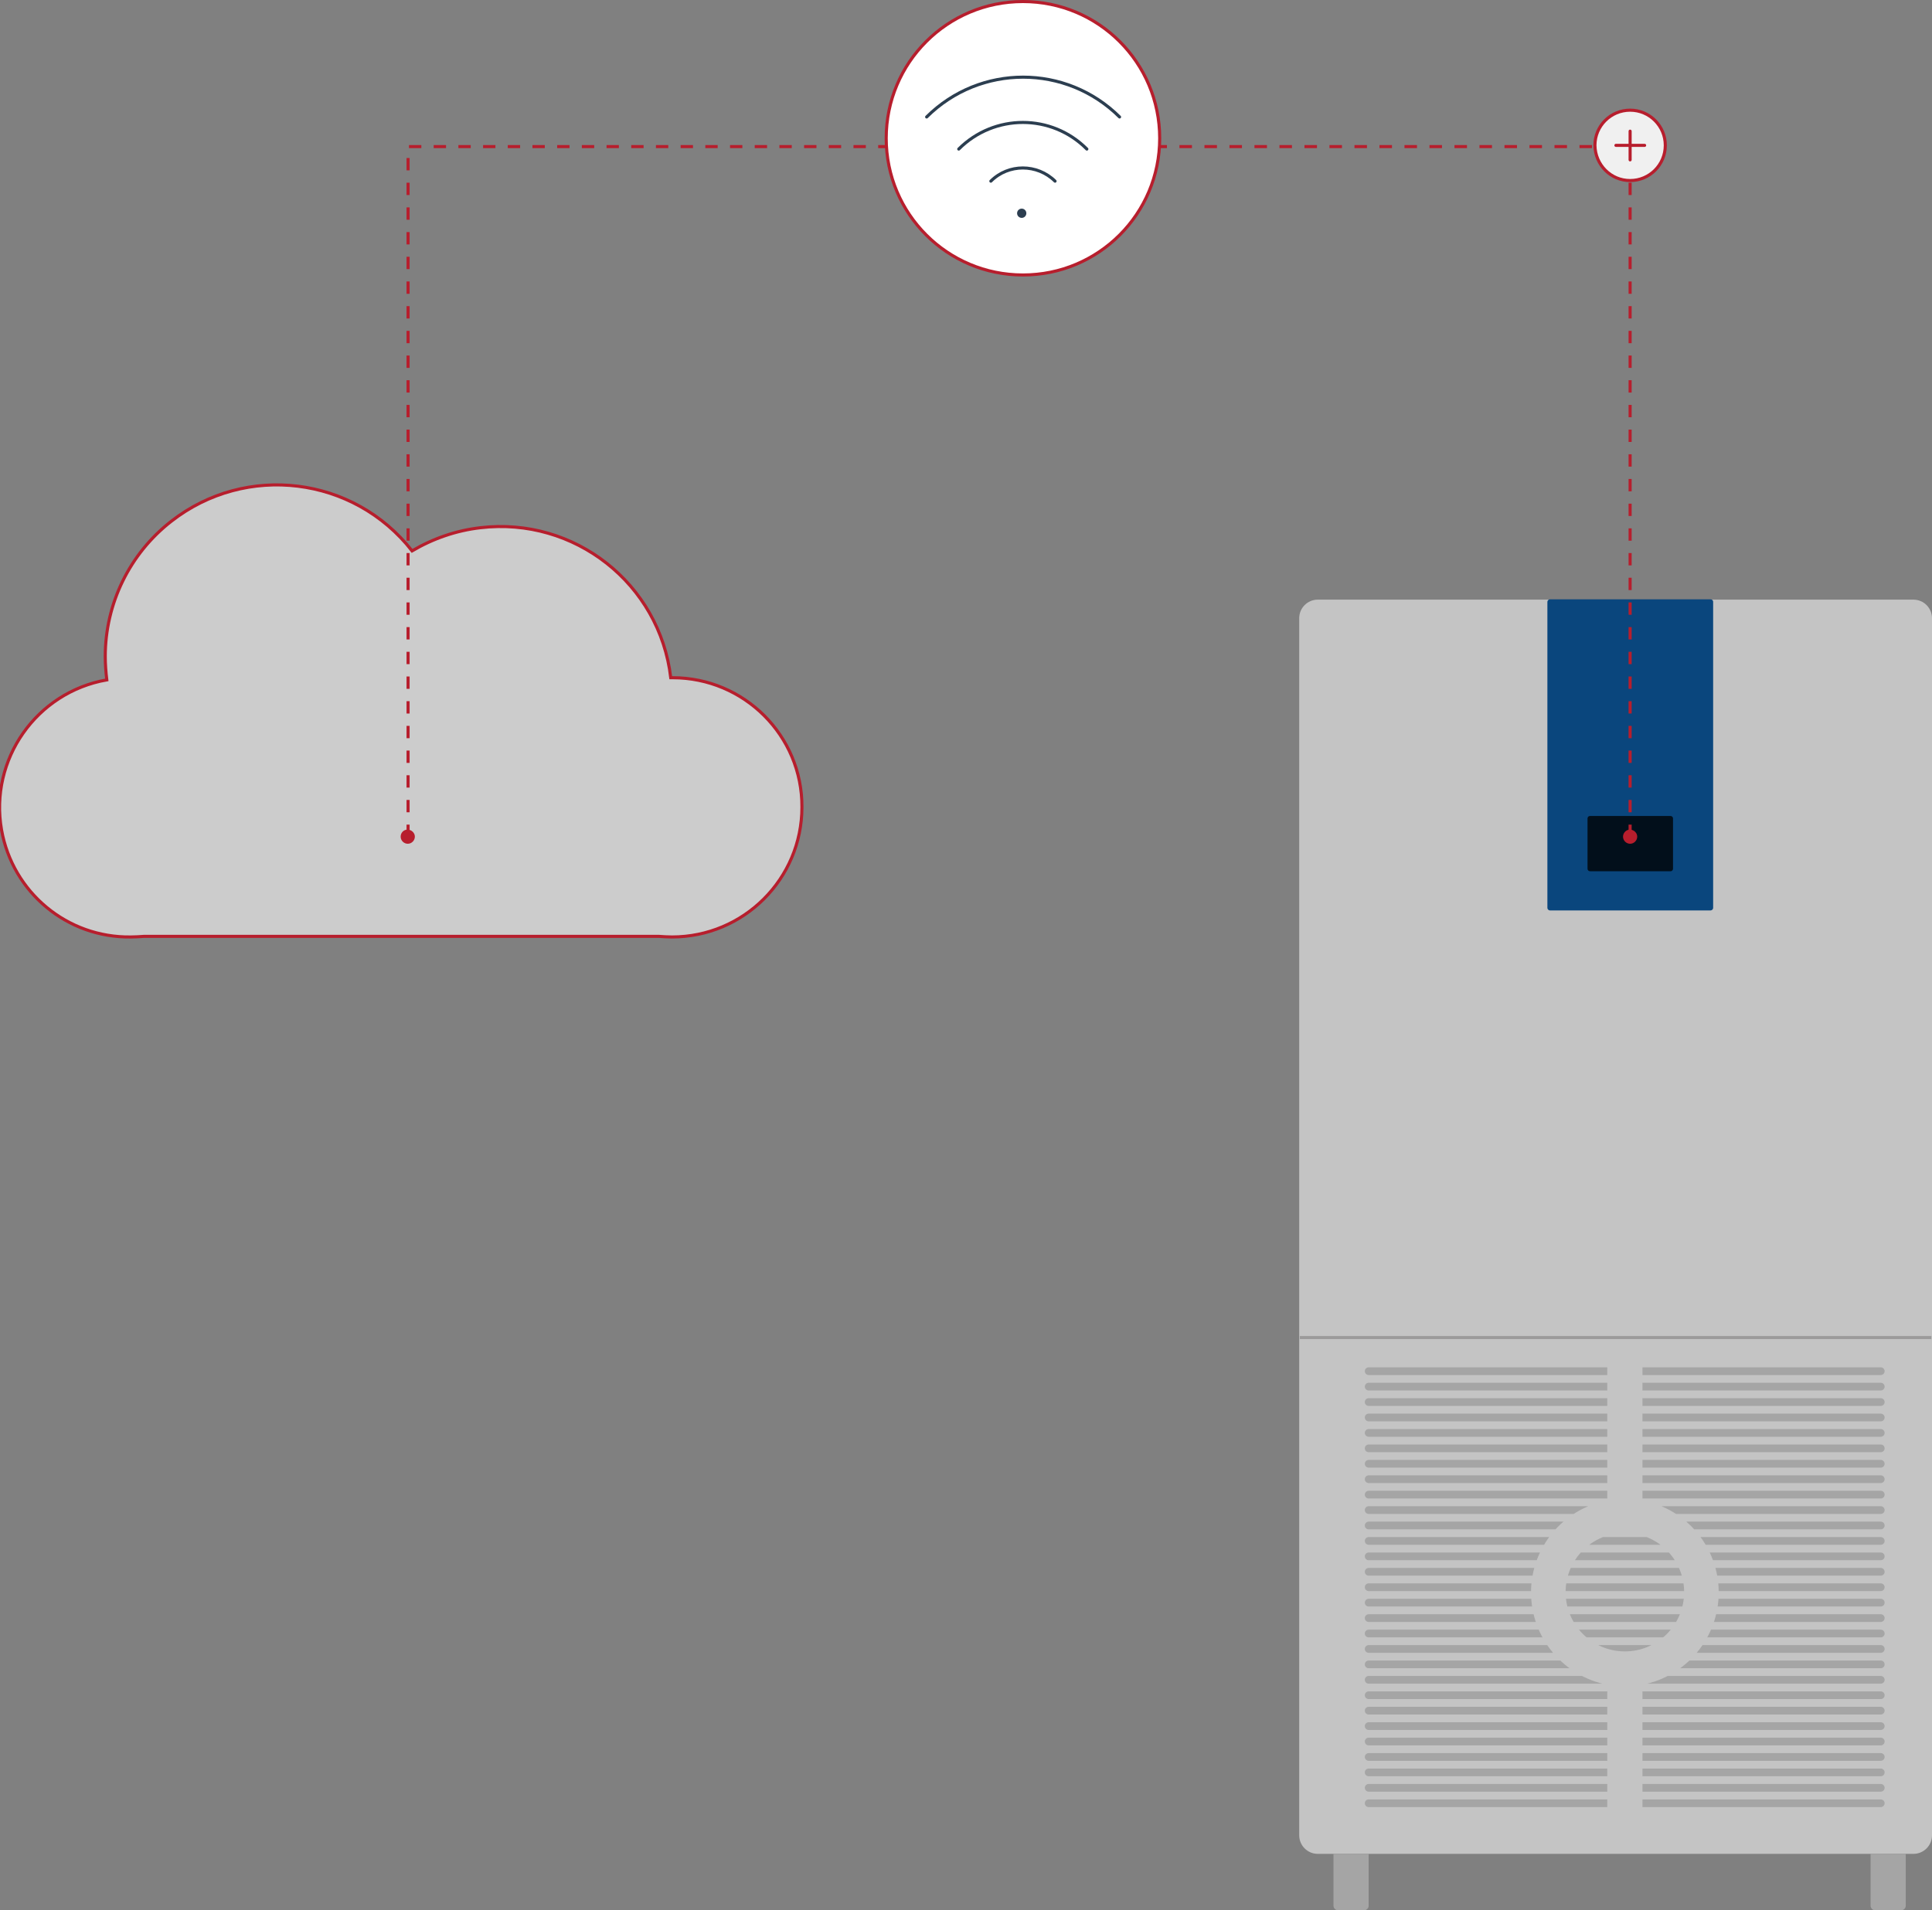 <?xml version="1.0" encoding="utf-8"?>
<!-- Generator: Adobe Illustrator 27.1.1, SVG Export Plug-In . SVG Version: 6.00 Build 0)  -->
<svg version="1.1" id="Livello_1" xmlns="http://www.w3.org/2000/svg" xmlns:xlink="http://www.w3.org/1999/xlink" x="0px" y="0px"
	 viewBox="0 0 625.9 619" style="enable-background:new 0 0 625.9 619;" xml:space="preserve">
<rect x="0" y="0" width="625.9" height="619" fill="#808080" stroke="none"/>
<style type="text/css">
	.st0{opacity:0.6;fill:#FFFFFF;enable-background:new    ;}
	.st1{fill:none;stroke:#B71E2D;stroke-miterlimit:10;}
	.st2{fill:none;stroke:#B71E2D;stroke-miterlimit:10;stroke-dasharray:4.05,4.05;}
	.st3{fill:#B71E2D;}
	.st4{opacity:0.82;fill:#D3D3D3;enable-background:new    ;}
	.st5{fill:#0A467D;enable-background:new    ;}
	.st6{fill:none;stroke:#9B9A9A;stroke-width:0.99;stroke-miterlimit:10;}
	.st7{opacity:0.78;enable-background:new    ;}
	.st8{fill:#A5A5A5;}
	.st9{clip-path:url(#SVGID_00000134248038307484707940000014640641470330545030_);}
	.st10{fill:none;stroke:#A5A5A5;stroke-width:2.5;stroke-linecap:round;stroke-linejoin:round;}
	.st11{clip-path:url(#SVGID_00000119084128156738448780000007314279180918283170_);}
	.st12{clip-path:url(#SVGID_00000102519242974904226780000017824784427604380349_);}
	.st13{fill:none;stroke:#B71E2D;stroke-miterlimit:10;stroke-dasharray:4,4;}
	.st14{fill:#F0F0F0;stroke:#B71E2D;stroke-linecap:round;stroke-linejoin:round;}
	.st15{fill:none;stroke:#B71E2D;stroke-linecap:round;stroke-linejoin:round;}
	.st16{fill:#FFFFFF;stroke:#B71E2D;stroke-linecap:round;stroke-linejoin:round;}
	.st17{fill:none;stroke:#2C3E50;stroke-linecap:round;stroke-linejoin:round;}
	.st18{fill:#2C3E50;}
</style>
<g>
	<g id="Livello_2_00000054265256269630396600000001452508328480143549_">
		<g id="Livello_1-2">
			<path class="st0" d="M217.9,219.6h-0.6c-3.6-30.5-31.2-52.2-61.7-48.6c-7.8,0.9-15.3,3.5-22.1,7.5c-18.9-24.2-53.8-28.5-78-9.6
				c-13.5,10.5-21.4,26.7-21.4,43.8c0,2.5,0.2,5.1,0.5,7.6c-22.8,4-38.1,25.8-34.1,48.6c3.6,20.3,21.3,35,41.9,34.7
				c1.4,0,2.9-0.1,4.3-0.2h166.7c1.4,0.1,2.9,0.2,4.3,0.2c23.2,0,42.1-18.8,42.1-42.1C259.9,238.4,241.1,219.6,217.9,219.6
				L217.9,219.6z"/>
			<path class="st1" d="M217.9,219.6h-0.6c-3.6-30.5-31.2-52.2-61.7-48.6c-7.8,0.9-15.3,3.5-22.1,7.5c-18.9-24.2-53.8-28.5-78-9.6
				c-13.5,10.5-21.4,26.7-21.4,43.8c0,2.5,0.2,5.1,0.5,7.6c-22.8,4-38.1,25.8-34.1,48.6c3.6,20.3,21.3,35,41.9,34.7
				c1.4,0,2.9-0.1,4.3-0.2h166.7c1.4,0.1,2.9,0.2,4.3,0.2c23.2,0,42.1-18.8,42.1-42.1C259.9,238.4,241.1,219.6,217.9,219.6
				L217.9,219.6z"/>
			<line class="st1" x1="335.5" y1="47.5" x2="337.5" y2="47.5"/>
			<line class="st2" x1="341.6" y1="47.5" x2="525.7" y2="47.5"/>
			<line class="st1" x1="527.7" y1="47.5" x2="529.7" y2="47.5"/>
			<circle class="st3" cx="335.5" cy="47.5" r="2.3"/>
			<circle class="st3" cx="529.7" cy="47.5" r="2.3"/>
			<path class="st4" d="M426.9,194.3h193c3.3,0,6,2.7,6,6v394.4c0,3.3-2.7,6-6,6h-193c-3.3,0-6-2.7-6-6V200.3
				C420.9,197,423.6,194.3,426.9,194.3z"/>
			<path class="st5" d="M555,195v99.2c0,0.4-0.4,0.8-0.8,0.8h-52.1c-0.4,0-0.8-0.4-0.8-0.8V195c0-0.4,0.4-0.8,0.8-0.8h52.1
				C554.7,194.2,555,194.6,555,195z"/>
			<line class="st6" x1="421.1" y1="433.4" x2="625.7" y2="433.4"/>
			<path class="st7" d="M542,265.2v16.3c0,0.4-0.3,0.8-0.8,0.8h-26.1c-0.4,0-0.8-0.3-0.8-0.8v-16.3c0-0.4,0.3-0.8,0.8-0.8h26.1
				C541.7,264.4,542,264.8,542,265.2z"/>
			<path class="st8" d="M432,600.7h11.4l0,0v16.8c0,0.8-0.7,1.5-1.5,1.5h-8.4c-0.8,0-1.5-0.7-1.5-1.5L432,600.7L432,600.7z"/>
			<path class="st8" d="M606,600.7h11.4l0,0v16.8c0,0.8-0.7,1.5-1.5,1.5h-8.4c-0.8,0-1.5-0.7-1.5-1.5L606,600.7L606,600.7z"/>
			<g>
				<g>
					<defs>
						<circle id="SVGID_1_" cx="526.4" cy="515.9" r="19.2"/>
					</defs>
					<clipPath id="SVGID_00000021085187674142105610000014345829388353711506_">
						<use xlink:href="#SVGID_1_"  style="overflow:visible;"/>
					</clipPath>
					<g style="clip-path:url(#SVGID_00000021085187674142105610000014345829388353711506_);">
						<line class="st10" x1="443.4" y1="584.3" x2="609.3" y2="584.3"/>
						<line class="st10" x1="443.4" y1="579.3" x2="609.3" y2="579.3"/>
						<line class="st10" x1="443.4" y1="574.3" x2="609.3" y2="574.3"/>
						<line class="st10" x1="443.4" y1="569.3" x2="609.3" y2="569.3"/>
						<line class="st10" x1="443.4" y1="564.3" x2="609.3" y2="564.3"/>
						<line class="st10" x1="443.4" y1="559.3" x2="609.3" y2="559.3"/>
						<line class="st10" x1="443.4" y1="554.3" x2="609.3" y2="554.3"/>
						<line class="st10" x1="443.4" y1="549.3" x2="609.3" y2="549.3"/>
						<line class="st10" x1="443.4" y1="544.3" x2="609.3" y2="544.3"/>
						<line class="st10" x1="443.4" y1="539.3" x2="609.3" y2="539.3"/>
						<line class="st10" x1="443.4" y1="534.3" x2="609.3" y2="534.3"/>
						<line class="st10" x1="443.4" y1="529.3" x2="609.3" y2="529.3"/>
						<line class="st10" x1="443.4" y1="524.3" x2="609.3" y2="524.3"/>
						<line class="st10" x1="443.4" y1="519.3" x2="609.3" y2="519.3"/>
						<line class="st10" x1="443.4" y1="514.3" x2="609.3" y2="514.3"/>
						<line class="st10" x1="443.4" y1="509.3" x2="609.3" y2="509.3"/>
						<line class="st10" x1="443.4" y1="504.3" x2="609.3" y2="504.3"/>
						<line class="st10" x1="443.4" y1="499.3" x2="609.3" y2="499.3"/>
						<line class="st10" x1="443.4" y1="494.3" x2="609.3" y2="494.3"/>
						<line class="st10" x1="443.4" y1="489.3" x2="609.3" y2="489.3"/>
						<line class="st10" x1="443.4" y1="484.3" x2="609.3" y2="484.3"/>
						<line class="st10" x1="443.4" y1="479.3" x2="609.3" y2="479.3"/>
						<line class="st10" x1="443.4" y1="474.3" x2="609.3" y2="474.3"/>
						<line class="st10" x1="443.4" y1="469.3" x2="609.3" y2="469.3"/>
						<line class="st10" x1="443.4" y1="464.3" x2="609.3" y2="464.3"/>
						<line class="st10" x1="443.4" y1="459.3" x2="609.3" y2="459.3"/>
						<line class="st10" x1="443.4" y1="454.3" x2="609.3" y2="454.3"/>
						<line class="st10" x1="443.4" y1="449.3" x2="609.3" y2="449.3"/>
						<line class="st10" x1="443.4" y1="444.3" x2="609.3" y2="444.3"/>
					</g>
				</g>
			</g>
			<g>
				<g>
					<defs>
						<path id="SVGID_00000077293112720672195230000002011812431492633501_" d="M496,516c0-14.6,10.4-27.1,24.7-29.8v-43.7h-78.6
							v143.1h78.6v-39.7C506.4,543.1,496,530.6,496,516z"/>
					</defs>
					<clipPath id="SVGID_00000034060379940640685510000013462565150699151280_">
						<use xlink:href="#SVGID_00000077293112720672195230000002011812431492633501_"  style="overflow:visible;"/>
					</clipPath>
					<g style="clip-path:url(#SVGID_00000034060379940640685510000013462565150699151280_);">
						<line class="st10" x1="443.4" y1="584.3" x2="609.3" y2="584.3"/>
						<line class="st10" x1="443.4" y1="579.3" x2="609.3" y2="579.3"/>
						<line class="st10" x1="443.4" y1="574.3" x2="609.3" y2="574.3"/>
						<line class="st10" x1="443.4" y1="569.3" x2="609.3" y2="569.3"/>
						<line class="st10" x1="443.4" y1="564.3" x2="609.3" y2="564.3"/>
						<line class="st10" x1="443.4" y1="559.3" x2="609.3" y2="559.3"/>
						<line class="st10" x1="443.4" y1="554.3" x2="609.3" y2="554.3"/>
						<line class="st10" x1="443.4" y1="549.3" x2="609.3" y2="549.3"/>
						<line class="st10" x1="443.4" y1="544.3" x2="609.3" y2="544.3"/>
						<line class="st10" x1="443.4" y1="539.3" x2="609.3" y2="539.3"/>
						<line class="st10" x1="443.4" y1="534.3" x2="609.3" y2="534.3"/>
						<line class="st10" x1="443.4" y1="529.3" x2="609.3" y2="529.3"/>
						<line class="st10" x1="443.4" y1="524.3" x2="609.3" y2="524.3"/>
						<line class="st10" x1="443.4" y1="519.3" x2="609.3" y2="519.3"/>
						<line class="st10" x1="443.4" y1="514.3" x2="609.3" y2="514.3"/>
						<line class="st10" x1="443.4" y1="509.3" x2="609.3" y2="509.3"/>
						<line class="st10" x1="443.4" y1="504.3" x2="609.3" y2="504.3"/>
						<line class="st10" x1="443.4" y1="499.3" x2="609.3" y2="499.3"/>
						<line class="st10" x1="443.4" y1="494.3" x2="609.3" y2="494.3"/>
						<line class="st10" x1="443.4" y1="489.3" x2="609.3" y2="489.3"/>
						<line class="st10" x1="443.4" y1="484.3" x2="609.3" y2="484.3"/>
						<line class="st10" x1="443.4" y1="479.3" x2="609.3" y2="479.3"/>
						<line class="st10" x1="443.4" y1="474.3" x2="609.3" y2="474.3"/>
						<line class="st10" x1="443.4" y1="469.3" x2="609.3" y2="469.3"/>
						<line class="st10" x1="443.4" y1="464.3" x2="609.3" y2="464.3"/>
						<line class="st10" x1="443.4" y1="459.3" x2="609.3" y2="459.3"/>
						<line class="st10" x1="443.4" y1="454.3" x2="609.3" y2="454.3"/>
						<line class="st10" x1="443.4" y1="449.3" x2="609.3" y2="449.3"/>
						<line class="st10" x1="443.4" y1="444.3" x2="609.3" y2="444.3"/>
					</g>
				</g>
			</g>
			<g>
				<g>
					<defs>
						<path id="SVGID_00000171711379556502989630000002402988550280181942_" d="M556.8,516c0-14.6-10.4-27.1-24.7-29.8v-43.7h78.6
							v143.1h-78.6v-39.7C546.4,543.1,556.8,530.6,556.8,516z"/>
					</defs>
					<clipPath id="SVGID_00000128476516788604132660000013734784857932743058_">
						<use xlink:href="#SVGID_00000171711379556502989630000002402988550280181942_"  style="overflow:visible;"/>
					</clipPath>
					<g style="clip-path:url(#SVGID_00000128476516788604132660000013734784857932743058_);">
						<line class="st10" x1="443.4" y1="584.3" x2="609.3" y2="584.3"/>
						<line class="st10" x1="443.4" y1="579.3" x2="609.3" y2="579.3"/>
						<line class="st10" x1="443.4" y1="574.3" x2="609.3" y2="574.3"/>
						<line class="st10" x1="443.4" y1="569.3" x2="609.3" y2="569.3"/>
						<line class="st10" x1="443.4" y1="564.3" x2="609.3" y2="564.3"/>
						<line class="st10" x1="443.4" y1="559.3" x2="609.3" y2="559.3"/>
						<line class="st10" x1="443.4" y1="554.3" x2="609.3" y2="554.3"/>
						<line class="st10" x1="443.4" y1="549.3" x2="609.3" y2="549.3"/>
						<line class="st10" x1="443.4" y1="544.3" x2="609.3" y2="544.3"/>
						<line class="st10" x1="443.4" y1="539.3" x2="609.3" y2="539.3"/>
						<line class="st10" x1="443.4" y1="534.3" x2="609.3" y2="534.3"/>
						<line class="st10" x1="443.4" y1="529.3" x2="609.3" y2="529.3"/>
						<line class="st10" x1="443.4" y1="524.3" x2="609.3" y2="524.3"/>
						<line class="st10" x1="443.4" y1="519.3" x2="609.3" y2="519.3"/>
						<line class="st10" x1="443.4" y1="514.3" x2="609.3" y2="514.3"/>
						<line class="st10" x1="443.4" y1="509.3" x2="609.3" y2="509.3"/>
						<line class="st10" x1="443.4" y1="504.3" x2="609.3" y2="504.3"/>
						<line class="st10" x1="443.4" y1="499.3" x2="609.3" y2="499.3"/>
						<line class="st10" x1="443.4" y1="494.3" x2="609.3" y2="494.3"/>
						<line class="st10" x1="443.4" y1="489.3" x2="609.3" y2="489.3"/>
						<line class="st10" x1="443.4" y1="484.3" x2="609.3" y2="484.3"/>
						<line class="st10" x1="443.4" y1="479.3" x2="609.3" y2="479.3"/>
						<line class="st10" x1="443.4" y1="474.3" x2="609.3" y2="474.3"/>
						<line class="st10" x1="443.4" y1="469.3" x2="609.3" y2="469.3"/>
						<line class="st10" x1="443.4" y1="464.3" x2="609.3" y2="464.3"/>
						<line class="st10" x1="443.4" y1="459.3" x2="609.3" y2="459.3"/>
						<line class="st10" x1="443.4" y1="454.3" x2="609.3" y2="454.3"/>
						<line class="st10" x1="443.4" y1="449.3" x2="609.3" y2="449.3"/>
						<line class="st10" x1="443.4" y1="444.3" x2="609.3" y2="444.3"/>
					</g>
				</g>
			</g>
			<line class="st13" x1="528.1" y1="271.2" x2="528.1" y2="47.1"/>
			<path class="st3" d="M530.4,271.1c0,1.2-1,2.3-2.3,2.3c-1.2,0-2.3-1-2.3-2.3c0-1.2,1-2.3,2.3-2.3c0,0,0,0,0,0
				C529.4,268.9,530.4,269.9,530.4,271.1C530.4,271.1,530.4,271.1,530.4,271.1z"/>
			<polyline class="st13" points="132.2,271.2 132.2,47.5 326.4,47.5 			"/>
			<path class="st3" d="M134.4,271.1c0,1.2-1,2.3-2.3,2.3c-1.2,0-2.3-1-2.3-2.3s1-2.3,2.3-2.3c0,0,0,0,0,0
				C133.4,268.9,134.4,269.9,134.4,271.1C134.4,271.1,134.4,271.1,134.4,271.1z"/>
			<path class="st14" d="M528.1,58.5c6.3,0,11.4-5.1,11.4-11.4c0-6.3-5.1-11.4-11.4-11.4c-6.3,0-11.4,5.1-11.4,11.4l0,0
				C516.8,53.4,521.8,58.5,528.1,58.5L528.1,58.5z"/>
			<line class="st15" x1="532.8" y1="47.1" x2="523.5" y2="47.1"/>
			<line class="st15" x1="528.1" y1="51.8" x2="528.1" y2="42.5"/>
			<path class="st16" d="M331.4,0.5c-24.5,0-44.3,19.8-44.3,44.3s19.8,44.3,44.3,44.3s44.3-19.8,44.3-44.3c0,0,0,0,0,0l0,0
				C375.7,20.3,355.9,0.5,331.4,0.5z"/>
			<path class="st17" d="M321,58.7c5.7-5.7,15-5.7,20.8,0c0,0,0,0,0,0"/>
			<path class="st17" d="M310.6,48.3c11.5-11.5,30.1-11.5,41.5,0c0,0,0,0,0,0l0,0"/>
			<path class="st17" d="M300.2,37.9c17.3-17.2,45.2-17.2,62.5,0"/>
			<circle class="st18" cx="331" cy="69.1" r="1.5"/>
		</g>
	</g>
</g>
</svg>
